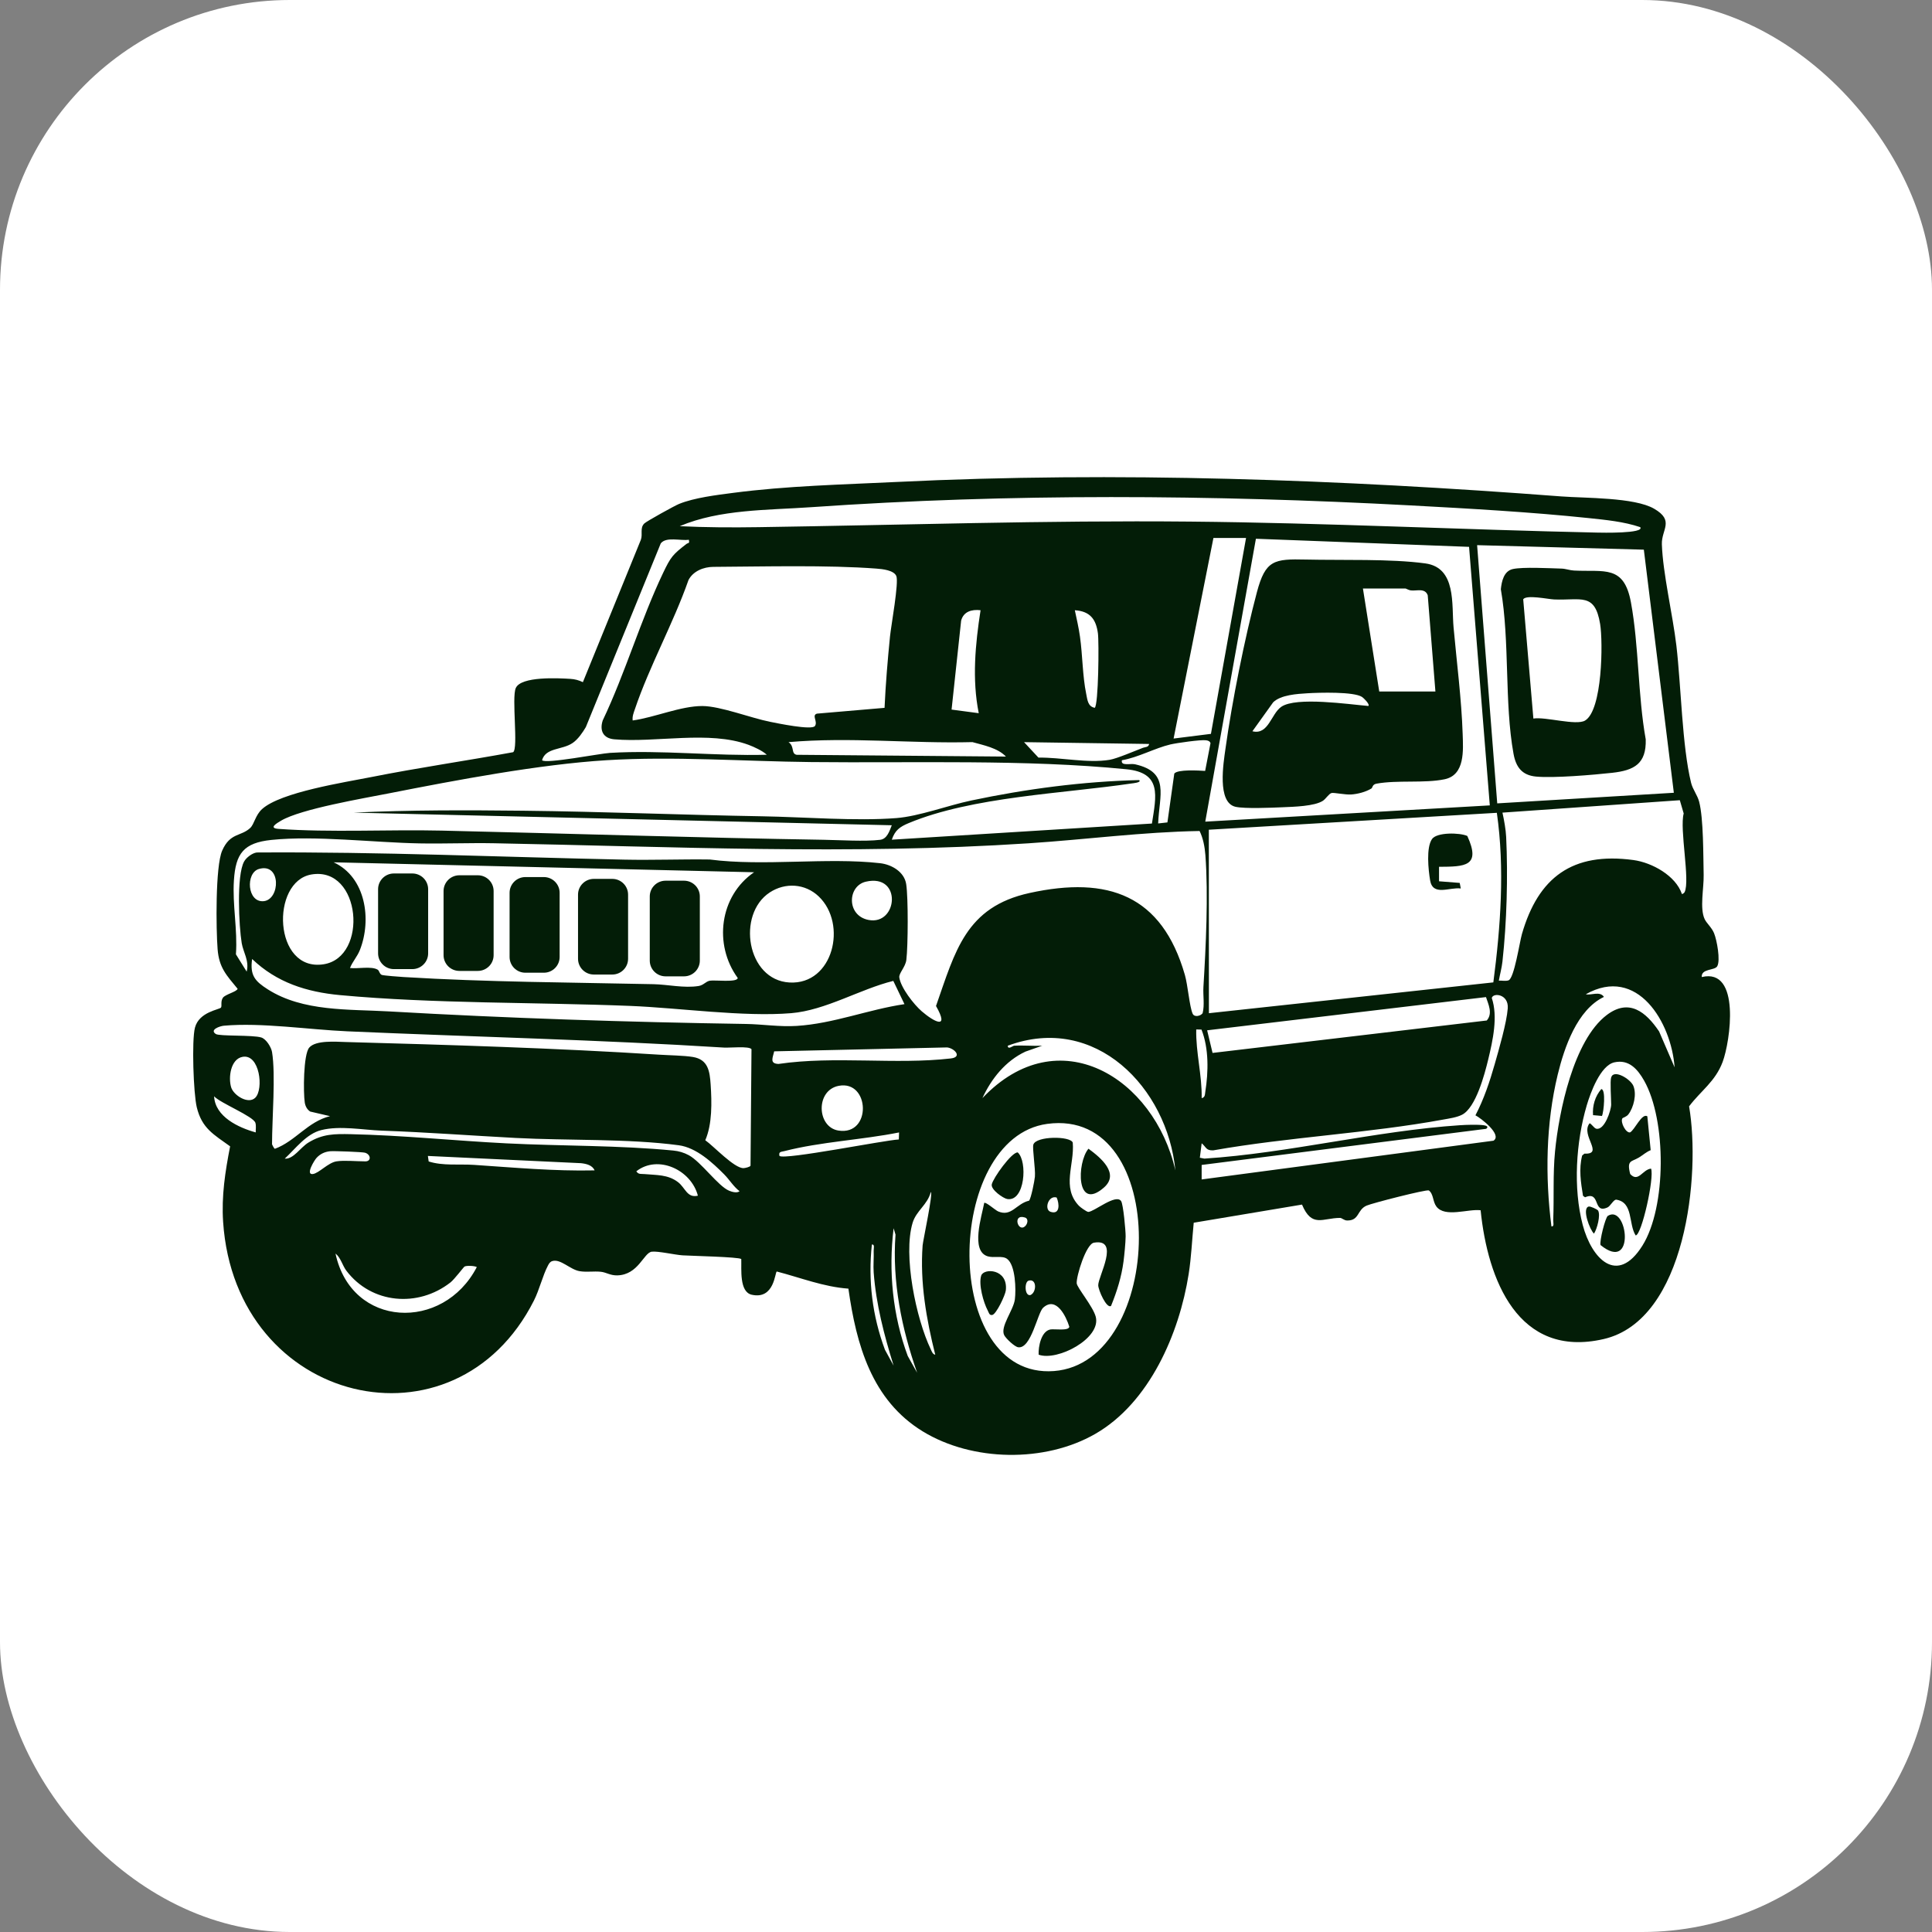 <svg xmlns="http://www.w3.org/2000/svg" version="1.1" xmlns:xlink="http://www.w3.org/1999/xlink" width="1000" height="1000"><rect width="100%" height="100%" fill="#808080" stroke="none"/><g clip-path="url(#SvgjsClipPath1080)"><rect width="1000" height="1000" fill="#ffffff"></rect><g transform="matrix(8.163,0,0,8.163,100,246.939)"><svg xmlns="http://www.w3.org/2000/svg" version="1.1" xmlns:xlink="http://www.w3.org/1999/xlink" width="98" height="62"><svg width="98" height="62" viewBox="0 0 98 62" fill="none" xmlns="http://www.w3.org/2000/svg">
<path d="M95.658 31.701C98.149 31.107 97.46 35.798 96.978 37.085C96.509 38.335 95.601 38.904 94.851 39.9C95.591 44.206 94.668 53.45 89.435 54.656C84.002 55.909 82.076 50.874 81.633 46.489C80.853 46.387 79.368 46.975 78.827 46.25C78.591 45.934 78.652 45.456 78.348 45.231C78.154 45.168 74.765 46.036 74.4 46.195C73.785 46.465 73.958 47.146 73.17 47.138C72.975 47.136 72.836 46.974 72.72 46.974C71.609 46.977 70.935 47.62 70.307 46.129L63.441 47.279C63.334 48.361 63.29 49.454 63.121 50.532C62.528 54.299 60.638 58.69 57.2 60.668C54.002 62.507 49.398 62.431 46.257 60.509C43.02 58.527 42.047 55.011 41.545 51.459C39.97 51.347 38.514 50.764 37.005 50.373C36.883 50.392 36.867 52.171 35.414 51.845C34.617 51.665 34.774 50.215 34.752 49.583C34.62 49.447 31.544 49.382 31.025 49.347C30.55 49.316 29.461 49.067 29.077 49.116C28.561 49.182 28.231 50.587 26.887 50.618C26.439 50.627 26.196 50.425 25.844 50.389C25.399 50.343 24.947 50.426 24.503 50.352C23.9 50.252 23.294 49.555 22.775 49.71C22.62 49.756 22.559 49.873 22.49 50.004C22.157 50.636 21.958 51.514 21.605 52.214C16.611 62.107 2.677 58.87 1.897 47.227C1.787 45.58 2.029 44.038 2.341 42.436C1.297 41.681 0.552 41.3 0.226 39.956C0.016 39.087 -0.101 35.721 0.112 34.908C0.376 33.898 1.679 33.768 1.764 33.634C1.834 33.523 1.722 33.246 1.886 33.011C2.035 32.799 2.773 32.63 2.816 32.446C2.108 31.584 1.639 31.11 1.547 29.932C1.449 28.687 1.399 24.682 1.838 23.684C2.344 22.534 3.022 22.803 3.616 22.248C3.876 22.003 3.939 21.438 4.368 21.05C5.552 19.977 9.61 19.355 11.294 19.02C14.277 18.427 17.294 17.994 20.286 17.444C20.628 17.205 20.18 13.986 20.455 13.374C20.796 12.619 23.158 12.749 23.905 12.794C24.207 12.813 24.437 12.875 24.709 13.003L28.384 3.979C28.519 3.614 28.308 3.231 28.605 2.94C28.746 2.801 30.536 1.81 30.809 1.701C31.783 1.306 33.183 1.138 34.242 1C37.657 0.554 41.141 0.477 44.58 0.31C58.61 -0.374 72.74 0.158 86.751 1.226C88.262 1.341 91.38 1.279 92.634 2.006C93.946 2.767 93.094 3.322 93.125 4.258C93.187 6.108 93.814 8.727 94.045 10.682C94.345 13.227 94.405 17.042 94.976 19.377C95.081 19.809 95.376 20.155 95.489 20.585C95.769 21.653 95.748 24.015 95.775 25.227C95.793 26.061 95.515 27.342 95.838 28.028C95.969 28.305 96.281 28.547 96.435 28.923C96.61 29.35 96.854 30.65 96.633 31.021C96.467 31.298 95.609 31.154 95.655 31.706L95.658 31.701ZM91.75 3.173C90.709 2.822 89.572 2.715 88.475 2.599C84.824 2.216 80.889 1.995 77.213 1.797C64.566 1.119 51.82 1.027 39.18 1.909C36.439 2.101 33.385 2.033 30.85 3.113C32.509 3.195 34.189 3.2 35.854 3.175C44.949 3.041 54.075 2.736 63.201 2.822C71.807 2.903 80.45 3.335 89.044 3.52C89.242 3.524 92.066 3.592 91.75 3.172V3.173ZM66.76 3.859H64.691L62.165 16.579L64.532 16.282L66.759 3.859H66.76ZM82.215 20.817L80.9 4.424L67.384 3.91L64.173 21.848L82.214 20.817H82.215ZM31.426 3.974C30.907 4.053 29.992 3.762 29.647 4.204L24.897 15.851C24.689 16.203 24.405 16.62 24.066 16.855C23.399 17.317 22.357 17.138 22.12 17.951C22.316 18.207 25.792 17.526 26.424 17.488C29.696 17.292 33.09 17.697 36.368 17.606C36.104 17.355 35.558 17.106 35.217 16.979C32.717 16.052 29.321 16.859 26.698 16.627C26.002 16.565 25.754 16.082 25.968 15.428C27.396 12.43 28.377 9.047 29.798 6.072C30.284 5.055 30.408 4.909 31.282 4.235C31.377 4.161 31.492 4.237 31.426 3.973V3.974ZM82.685 20.689L93.884 20.017L91.982 4.602L81.41 4.316L82.686 20.689H82.685ZM43.837 14.63C43.906 13.121 44.033 11.607 44.183 10.105C44.251 9.419 44.758 6.664 44.581 6.268C44.418 5.902 43.697 5.831 43.325 5.803C40.247 5.567 36.126 5.675 32.98 5.693C32.368 5.696 31.699 5.96 31.405 6.529C30.448 9.262 28.926 11.993 28.007 14.714C27.927 14.949 27.833 15.175 27.867 15.432C29.241 15.246 30.919 14.511 32.289 14.517C33.429 14.522 35.355 15.274 36.572 15.516C37.017 15.605 39.222 16.066 39.422 15.785C39.621 15.504 39.199 15.104 39.551 14.999L43.837 14.632V14.63ZM49.926 8.442C49.367 8.377 48.848 8.521 48.693 9.102L48.087 14.742L49.81 14.971C49.377 12.816 49.592 10.596 49.925 8.441L49.926 8.442ZM57.163 14.63C57.403 14.461 57.441 10.456 57.366 9.904C57.242 8.995 56.856 8.505 55.902 8.443C56.02 8.997 56.15 9.557 56.229 10.121C56.394 11.285 56.39 12.62 56.622 13.739C56.702 14.129 56.724 14.543 57.163 14.63ZM51.535 17.722C51.007 17.172 50.12 17.004 49.41 16.805C45.523 16.906 41.623 16.466 37.748 16.807C38.149 17.074 37.891 17.537 38.263 17.609L51.535 17.722ZM64.165 18.632L64.505 16.872C64.458 16.738 64.355 16.71 64.228 16.689C63.919 16.637 62.345 16.862 61.964 16.952C60.991 17.18 59.903 17.784 58.888 17.954C58.795 18.341 59.42 18.144 59.72 18.211C61.954 18.711 61.252 20.176 61.186 21.962L61.773 21.896L62.209 18.799C62.427 18.524 63.749 18.604 64.164 18.631L64.165 18.632ZM60.612 16.922L52.684 16.807L53.596 17.788C55.019 17.764 56.722 18.16 58.115 17.926C58.586 17.846 59.701 17.363 60.224 17.165C60.37 17.11 60.577 17.14 60.613 16.923L60.612 16.922ZM44.296 22.992L60.791 21.968C61.067 20.192 61.43 18.751 59.174 18.526C52.781 17.887 45.649 18.14 39.177 18.07C34.933 18.026 30.473 17.691 26.2 17.953C21.965 18.212 16.647 19.22 12.444 20.047C10.818 20.368 6.84 21.037 5.57 21.787C5.29 21.953 4.764 22.26 5.4 22.306C8.691 22.545 12.404 22.339 15.747 22.416C23.818 22.601 31.914 22.868 39.982 22.998C41.017 23.015 42.586 23.117 43.556 23C43.998 22.947 44.146 22.453 44.296 22.077L10.171 21.276C13.734 21.105 17.341 21.116 20.919 21.155C25.955 21.211 31.038 21.423 36.076 21.508C38.731 21.553 42.02 21.824 44.588 21.622C46.036 21.508 47.849 20.82 49.33 20.508C52.808 19.773 56.42 19.296 59.98 19.212C60.162 19.367 59.553 19.419 59.505 19.426C55.181 20.069 49.401 20.26 45.366 21.941C44.804 22.174 44.5 22.395 44.297 22.992H44.296ZM94.262 20.489L83.017 21.276C83.119 21.737 83.23 22.351 83.252 22.816C83.371 25.311 83.291 28.246 83.016 30.725C82.971 31.128 82.857 31.531 82.788 31.929C82.982 31.918 83.22 31.972 83.401 31.911C83.761 31.791 84.103 29.494 84.251 28.978C85.287 25.379 87.454 23.761 91.318 24.282C92.513 24.444 94 25.277 94.394 26.43C94.424 26.461 94.542 26.367 94.567 26.317C94.929 25.586 94.237 22.32 94.509 21.33L94.263 20.488L94.262 20.489ZM82.661 21.288L64.399 22.36L64.404 33.994L82.439 32.04C82.9 28.511 83.168 24.818 82.661 21.288ZM63.81 22.441C60.187 22.502 56.582 22.984 52.97 23.221C41.604 23.968 30.429 23.432 19.079 23.218C17.508 23.188 15.931 23.256 14.359 23.227C11.476 23.175 7.759 22.715 4.956 23.007C3.195 23.19 2.692 23.87 2.582 25.566C2.48 27.125 2.821 28.696 2.709 30.261L3.39 31.356C3.568 30.674 3.171 30.126 3.076 29.551C2.9 28.485 2.737 25.26 3.228 24.376C3.367 24.125 3.74 23.839 4.031 23.803C11.803 23.75 19.585 24.095 27.344 24.257C29.145 24.295 30.952 24.223 32.754 24.248C36.175 24.694 40.169 24.101 43.551 24.482C44.286 24.564 45.089 25.029 45.209 25.807C45.343 26.67 45.328 29.717 45.219 30.614C45.164 31.066 44.736 31.46 44.773 31.729C44.864 32.376 45.697 33.443 46.196 33.874C46.951 34.524 47.988 35.095 47.1 33.537C48.319 30.068 48.978 27.258 53.029 26.372C58.026 25.277 61.423 26.512 62.879 31.562C63.069 32.222 63.171 33.565 63.371 34.022C63.48 34.272 63.883 34.171 64.005 33.994C64.14 33.46 64.023 32.878 64.056 32.327C64.212 29.767 64.372 26.509 64.18 23.962C64.142 23.455 64.037 22.892 63.812 22.44L63.81 22.441ZM35.564 25.057L8.905 24.426C10.944 25.367 11.328 28.059 10.572 29.981C10.399 30.419 10.105 30.714 9.942 31.127C10.421 31.192 11.303 30.993 11.7 31.236C11.803 31.299 11.815 31.52 11.966 31.568C12.101 31.611 13.081 31.685 13.332 31.7C18.605 32.024 23.916 32.04 29.192 32.154C30.097 32.174 31.134 32.418 32.054 32.268C32.359 32.218 32.499 31.983 32.754 31.934C33.063 31.875 34.511 32.064 34.527 31.759C32.986 29.643 33.374 26.558 35.565 25.056L35.564 25.057ZM4.161 24.851C3.312 25.105 3.419 26.992 4.471 26.89C5.522 26.788 5.591 24.425 4.161 24.851ZM7.497 25.198C4.892 25.639 5.077 31.387 8.267 30.892C11.125 30.448 10.65 24.665 7.497 25.198ZM42.654 25.654C41.479 25.923 41.413 27.809 42.823 28.081C44.681 28.439 44.965 25.124 42.654 25.654ZM39.659 26.586C38.8 25.77 37.542 25.692 36.559 26.336C34.449 27.719 35.092 31.893 37.809 32.047C40.578 32.205 41.504 28.341 39.659 26.586ZM44.392 31.946C42.295 32.461 40.103 33.811 37.917 33.992C34.882 34.242 30.829 33.656 27.697 33.531C21.71 33.293 15.247 33.397 9.309 32.847C7.182 32.649 5.297 32.049 3.736 30.556C3.589 31.596 3.915 31.963 4.732 32.483C6.963 33.905 9.871 33.733 12.409 33.88C19.933 34.313 27.493 34.558 35.051 34.676C36.095 34.692 37.171 34.869 38.268 34.8C40.605 34.654 42.809 33.759 45.1 33.42L44.392 31.946ZM93.933 37.43C93.727 34.577 91.572 30.951 88.304 32.791C88.637 32.877 89.197 32.571 89.452 32.961C87.752 33.771 86.938 36.171 86.521 37.888C85.768 40.996 85.72 44.355 86.122 47.513C86.322 47.54 86.23 47.253 86.236 47.114C86.295 45.653 86.209 44.223 86.351 42.76C86.594 40.251 87.522 35.708 89.628 34.111C91.046 33.035 92.114 33.913 92.948 35.148L93.934 37.43H93.933ZM63.945 44.535L82.45 42.078C83.023 41.702 81.639 40.638 81.304 40.469C81.84 39.446 82.211 38.333 82.526 37.226C82.791 36.297 83.285 34.597 83.353 33.69C83.422 32.779 82.425 32.675 82.34 33.029C82.742 34.217 82.404 35.724 82.114 36.929C81.889 37.861 81.331 39.985 80.455 40.432C80.121 40.604 79.642 40.669 79.268 40.738C74.512 41.612 69.459 41.846 64.676 42.691C64.209 42.707 64.237 42.482 63.945 42.242L63.829 43.158L64.116 43.214C69.48 42.865 74.99 41.449 80.319 41.097C80.73 41.07 81.423 41.046 81.814 41.096C81.972 41.116 82.176 41.183 81.985 41.325L63.944 43.616V44.534L63.945 44.535ZM81.973 32.972L64.292 35.079L64.635 36.513L82.023 34.456C82.413 34.008 82.126 33.439 81.973 32.972ZM4.999 36.456C5.236 37.883 4.999 40.706 4.999 42.299C4.999 42.316 5.127 42.592 5.183 42.59C6.481 42.11 7.258 40.873 8.675 40.522L7.419 40.23C7.219 40.102 7.11 39.887 7.074 39.657C6.978 39.038 6.982 36.609 7.358 36.174C7.772 35.695 9.042 35.804 9.657 35.821C16.153 35.999 23.053 36.207 29.535 36.623C30.168 36.664 31.121 36.676 31.686 36.77C32.649 36.931 32.753 37.668 32.81 38.513C32.886 39.635 32.915 41.027 32.47 42.049C33.007 42.425 34.312 43.838 34.899 43.818C34.988 43.815 35.315 43.745 35.339 43.66L35.4 36.276C35.246 36.066 34.018 36.197 33.662 36.174C25.705 35.675 17.725 35.493 9.763 35.142C7.324 35.035 4.334 34.575 1.948 34.787C1.685 34.81 1.019 35.046 1.434 35.313C1.67 35.465 3.774 35.365 4.316 35.533C4.632 35.63 4.949 36.155 4.999 36.455V36.456ZM63.934 35.033L63.6 35.024C63.57 36.483 63.972 37.921 63.945 39.379C64.166 39.333 64.148 39.149 64.175 38.978C64.374 37.718 64.407 36.232 63.934 35.033ZM52.052 36.056C52.642 36.021 53.243 36.081 53.833 36.056L52.772 36.429C51.509 37.019 50.615 38.138 50.042 39.378C54.87 34.295 60.943 38.095 62.278 43.962C61.767 38.72 57.205 33.991 51.65 36.056C51.652 36.335 51.979 36.059 52.052 36.055V36.056ZM36.84 36.412C36.752 36.808 36.529 37.192 37.114 37.211C40.678 36.689 44.507 37.268 48.036 36.863C48.784 36.777 48.281 36.221 47.806 36.164L36.84 36.412ZM3.938 39.351C4.48 38.812 4.219 36.563 3.131 36.761C2.368 36.899 2.217 38.08 2.408 38.698C2.565 39.204 3.492 39.795 3.938 39.352V39.351ZM90.11 37.11C89.224 37.31 88.594 39.051 88.362 39.837C87.678 42.153 87.489 45.078 88.107 47.422C88.672 49.566 90.294 51.273 91.888 48.738C93.426 46.291 93.419 40.776 92 38.27C91.59 37.546 91.034 36.903 90.11 37.11ZM40.936 38.598C39.452 38.877 39.535 41.217 40.913 41.435C43.04 41.771 42.91 38.227 40.936 38.598ZM3.965 41.554C3.959 41.358 4.001 41.135 3.944 40.946C3.819 40.532 1.727 39.701 1.325 39.263C1.393 40.563 2.875 41.251 3.966 41.553L3.965 41.554ZM54.15 41.012C47.598 41.905 47.414 57.233 54.584 56.684C61.615 56.145 62.044 39.937 54.15 41.012ZM33.685 44.23C32.921 43.462 31.905 42.516 30.785 42.367C27.572 41.938 23.745 42.078 20.449 41.904C17.616 41.754 14.789 41.541 11.952 41.44C10.754 41.397 9.317 41.109 8.123 41.405C7.175 41.639 6.483 42.588 5.804 43.217C6.361 43.26 6.788 42.512 7.307 42.196C8.217 41.642 8.959 41.643 10.002 41.665C13.245 41.734 16.62 42.084 19.873 42.247C23.314 42.421 27.044 42.367 30.448 42.703C30.795 42.737 31.112 42.831 31.419 42.995C32.203 43.415 33.284 44.962 33.984 45.251C34.162 45.324 34.481 45.419 34.644 45.281C34.269 45 33.993 44.541 33.684 44.231L33.685 44.23ZM44.755 41.555C42.423 42.023 39.776 42.148 37.491 42.737C37.278 42.791 37.109 42.764 37.174 43.044C37.507 43.313 43.816 42.046 44.742 42L44.757 41.555H44.755ZM9.079 43.389C9.554 43.31 10.387 43.389 10.917 43.389C11.303 43.389 11.273 42.952 10.893 42.84C10.735 42.792 8.913 42.722 8.675 42.747C8.331 42.784 8.054 42.917 7.822 43.167C7.681 43.319 7.104 44.257 7.585 44.192C7.974 44.141 8.546 43.477 9.079 43.389ZM25.452 43.961C25.308 43.625 24.916 43.54 24.59 43.504L14.881 43.045L14.931 43.395C15.838 43.684 16.863 43.549 17.815 43.612C20.356 43.782 22.9 44.017 25.451 43.96L25.452 43.961ZM32.001 45.565C31.574 43.918 29.46 42.949 28.097 44.019C28.237 44.234 28.404 44.174 28.608 44.194C29.374 44.267 30.094 44.212 30.739 44.704C31.207 45.059 31.312 45.728 32 45.565H32.001ZM47.052 55.649C46.486 53.396 46.077 51.06 46.251 48.718C46.274 48.411 46.938 45.342 46.767 45.336C46.567 46.134 45.849 46.516 45.617 47.283C44.997 49.331 45.835 53.364 46.767 55.305C46.831 55.439 46.882 55.62 47.053 55.649H47.052ZM45.904 56.794C44.92 53.987 44.313 51.016 44.532 48.033L44.412 47.629C44.079 50.347 44.35 53.16 45.308 55.729L45.904 56.794ZM44.41 56.336C43.812 54.411 43.299 52.456 43.148 50.435C43.114 49.98 43.166 49.516 43.147 49.06C43.141 48.921 43.234 48.634 43.033 48.661C42.785 50.93 43.064 53.197 43.863 55.335L44.409 56.336H44.41ZM17.203 50.059C17.145 50.093 16.565 50.866 16.315 51.063C14.26 52.675 11.309 52.431 9.711 50.321C9.46 49.989 9.355 49.492 9.023 49.234C10.036 53.969 15.854 54.199 17.983 50.091C17.83 50.004 17.327 49.989 17.203 50.059Z" fill="#031D07"></path>
<path d="M78.996 24.711V25.629L80.307 25.733L80.375 26.086C79.67 25.987 78.599 26.6 78.429 25.564C78.32 24.903 78.17 23.493 78.551 22.95C78.854 22.516 80.291 22.537 80.788 22.755C81.677 24.696 80.627 24.701 78.996 24.711H78.996Z" fill="#031D07"></path>
<path d="M74.708 19.746C74.347 19.966 73.845 20.097 73.422 20.126C73.058 20.151 72.337 19.997 72.183 20.032C72.016 20.072 71.818 20.402 71.635 20.523C71.104 20.875 69.771 20.905 69.062 20.936C68.374 20.966 66.685 21.038 66.094 20.907C64.902 20.642 65.331 18.11 65.454 17.224C65.864 14.261 66.679 10.184 67.448 7.295C67.989 5.261 68.53 5.181 70.556 5.229C72.861 5.283 75.919 5.173 78.124 5.473C80.111 5.743 79.785 8.086 79.917 9.529C80.115 11.716 80.423 14.106 80.494 16.285C80.528 17.322 80.651 18.889 79.347 19.161C78.068 19.427 76.358 19.197 75.029 19.44C74.756 19.49 74.787 19.697 74.707 19.746H74.708ZM78.766 13.598L78.279 7.495C78.106 7.016 77.585 7.23 77.21 7.186C77.068 7.169 76.904 7.066 76.871 7.066H74.17L75.205 13.597H78.766V13.598ZM74.515 14.514C74.627 14.406 74.207 14.002 74.114 13.941C73.585 13.596 71.395 13.664 70.662 13.707C69.998 13.747 68.962 13.808 68.479 14.28L67.162 16.117C68.183 16.37 68.344 15.013 68.994 14.565C69.94 13.913 73.294 14.412 74.515 14.513V14.514Z" fill="#031D07"></path>
<path d="M83.674 5.831C84.313 5.689 86.01 5.781 86.757 5.802C87.029 5.81 87.28 5.912 87.552 5.926C89.475 6.025 90.722 5.549 91.163 7.94C91.676 10.721 91.597 13.82 92.102 16.631C92.146 18.18 91.373 18.597 89.969 18.752C88.786 18.883 86.252 19.098 85.138 18.989C84.251 18.903 83.87 18.385 83.718 17.541C83.132 14.309 83.489 10.41 82.915 7.112C82.966 6.618 83.098 5.96 83.675 5.831H83.674ZM84.977 15.311C85.732 15.183 87.692 15.774 88.254 15.438C89.358 14.781 89.399 10.468 89.21 9.315C88.878 7.301 87.996 7.833 86.289 7.759C85.907 7.742 84.546 7.446 84.333 7.746L84.978 15.311H84.977Z" fill="#031D07"></path>
<path d="M56.171 46.213C56.259 46.305 56.652 46.591 56.76 46.595C57.161 46.562 58.505 45.426 58.836 45.906C58.976 46.109 59.128 47.796 59.124 48.148C59.119 48.548 59.043 49.327 58.99 49.733C58.862 50.717 58.569 51.642 58.199 52.554C57.924 52.753 57.388 51.559 57.386 51.239C57.383 50.676 58.791 48.258 57.114 48.545C56.61 48.631 55.991 50.676 56.021 51.118C56.04 51.396 57.054 52.586 57.228 53.24C57.592 54.61 54.796 56.079 53.607 55.646C53.582 55.137 53.769 54.156 54.354 54.047C54.594 54.003 55.528 54.156 55.552 53.874C55.354 53.225 54.722 51.913 53.892 52.67C53.536 52.996 53.133 55.296 52.309 55.175C52.082 55.143 51.55 54.634 51.433 54.427C51.136 53.895 52.01 52.835 52.1 52.144C52.179 51.539 52.147 49.959 51.601 49.567C51.297 49.349 50.776 49.528 50.38 49.41C49.267 49.077 50.007 46.848 50.156 46.025C50.252 45.936 50.854 46.485 51.049 46.566C51.892 46.918 52.19 46.069 53 45.882C53.127 45.746 53.349 44.616 53.371 44.361C53.415 43.86 53.196 42.557 53.274 42.32C53.456 41.775 55.622 41.772 55.771 42.2C55.891 43.614 55.044 45.041 56.17 46.214L56.171 46.213ZM54.75 45.681C54.215 45.519 53.944 46.448 54.362 46.587C54.985 46.793 54.919 46.053 54.75 45.681ZM52.769 47.482C52.908 47.339 52.981 47.023 52.734 46.947C51.915 46.696 52.314 47.952 52.769 47.482ZM52.972 50.952C52.693 51.032 52.714 51.944 53.084 51.867C53.49 51.696 53.503 50.8 52.972 50.952Z" fill="#031D07"></path>
<path d="M52.283 42.822C52.915 43.394 52.74 45.96 51.618 45.777C51.361 45.735 50.569 45.183 50.635 44.851C50.716 44.448 51.9 42.791 52.283 42.821V42.822Z" fill="#031D07"></path>
<path d="M56.766 42.586C57.555 43.16 58.758 44.17 57.743 45.053C55.97 46.594 56.025 43.476 56.766 42.586Z" fill="#031D07"></path>
<path d="M49.963 50.638C50.122 50.138 51.677 50.192 51.527 51.568C51.494 51.87 50.926 53.071 50.672 53.127C50.474 53.17 50.447 52.97 50.381 52.847C50.106 52.334 49.788 51.19 49.964 50.638H49.963Z" fill="#031D07"></path>
<path d="M89.912 38.061C90.078 37.529 91.138 38.163 91.319 38.606C91.537 39.138 91.343 39.959 91.001 40.409C90.884 40.563 90.645 40.622 90.622 40.66C90.476 40.902 90.844 41.606 91.107 41.551C91.401 41.404 91.852 40.31 92.203 40.53L92.416 42.679C92.139 42.789 91.922 42.992 91.673 43.143C91.198 43.429 90.885 43.292 91.117 44.192C91.637 44.753 91.902 43.899 92.439 43.849C92.661 44.395 91.846 48.075 91.463 48.085C90.995 47.35 91.328 45.968 90.215 45.815C90.037 45.847 89.86 46.226 89.679 46.309C88.717 46.749 89.271 45.232 88.254 45.667L88.125 45.573C87.986 44.722 87.852 43.871 88.072 43.016L88.215 42.898C89.486 42.956 87.956 41.736 88.534 40.984C88.605 40.932 88.813 41.278 88.957 41.316C89.481 41.453 89.91 40.157 89.91 39.781C89.91 39.406 89.832 38.314 89.91 38.063L89.912 38.061Z" fill="#031D07"></path>
<path d="M89.699 46.844C90.956 46.067 91.471 50.506 89.237 48.696C89.157 48.457 89.542 46.942 89.699 46.844Z" fill="#031D07"></path>
<path d="M89.081 46.507C89.25 46.8 89.018 47.672 88.821 47.971C88.562 47.742 88.041 46.377 88.482 46.254C88.596 46.222 89.043 46.441 89.081 46.507Z" fill="#031D07"></path>
<path d="M89.326 40.511L88.761 40.459C88.713 39.868 88.89 39.262 89.281 38.808C89.586 38.798 89.442 40.271 89.326 40.511Z" fill="#031D07"></path>
<path d="M22.233 25.362H21.063C20.509 25.362 20.061 25.81 20.061 26.362V30.427C20.061 30.98 20.509 31.427 21.063 31.427H22.233C22.786 31.427 23.235 30.98 23.235 30.427V26.362C23.235 25.81 22.786 25.362 22.233 25.362Z" fill="#031D07"></path>
<path d="M18.047 25.248H16.878C16.324 25.248 15.875 25.696 15.875 26.248V30.314C15.875 30.866 16.324 31.313 16.878 31.313H18.047C18.601 31.313 19.049 30.866 19.049 30.314V26.248C19.049 25.696 18.601 25.248 18.047 25.248Z" fill="#031D07"></path>
<path d="M13.895 25.134H12.725C12.172 25.134 11.723 25.581 11.723 26.133V30.199C11.723 30.751 12.172 31.198 12.725 31.198H13.895C14.448 31.198 14.897 30.751 14.897 30.199V26.133C14.897 25.581 14.448 25.134 13.895 25.134Z" fill="#031D07"></path>
<path d="M31.122 25.592H29.953C29.399 25.592 28.95 26.039 28.95 26.591V30.657C28.95 31.209 29.399 31.657 29.953 31.657H31.122C31.675 31.657 32.124 31.209 32.124 30.657V26.591C32.124 26.039 31.675 25.592 31.122 25.592Z" fill="#031D07"></path>
<path d="M26.573 25.477H25.404C24.85 25.477 24.401 25.924 24.401 26.477V30.542C24.401 31.094 24.85 31.542 25.404 31.542H26.573C27.127 31.542 27.575 31.094 27.575 30.542V26.477C27.575 25.924 27.127 25.477 26.573 25.477Z" fill="#031D07"></path>
</svg></svg></g></g><defs><clipPath id="SvgjsClipPath1080"><rect width="1000" height="1000" x="0" y="0" rx="150" ry="150"></rect></clipPath></defs></svg>